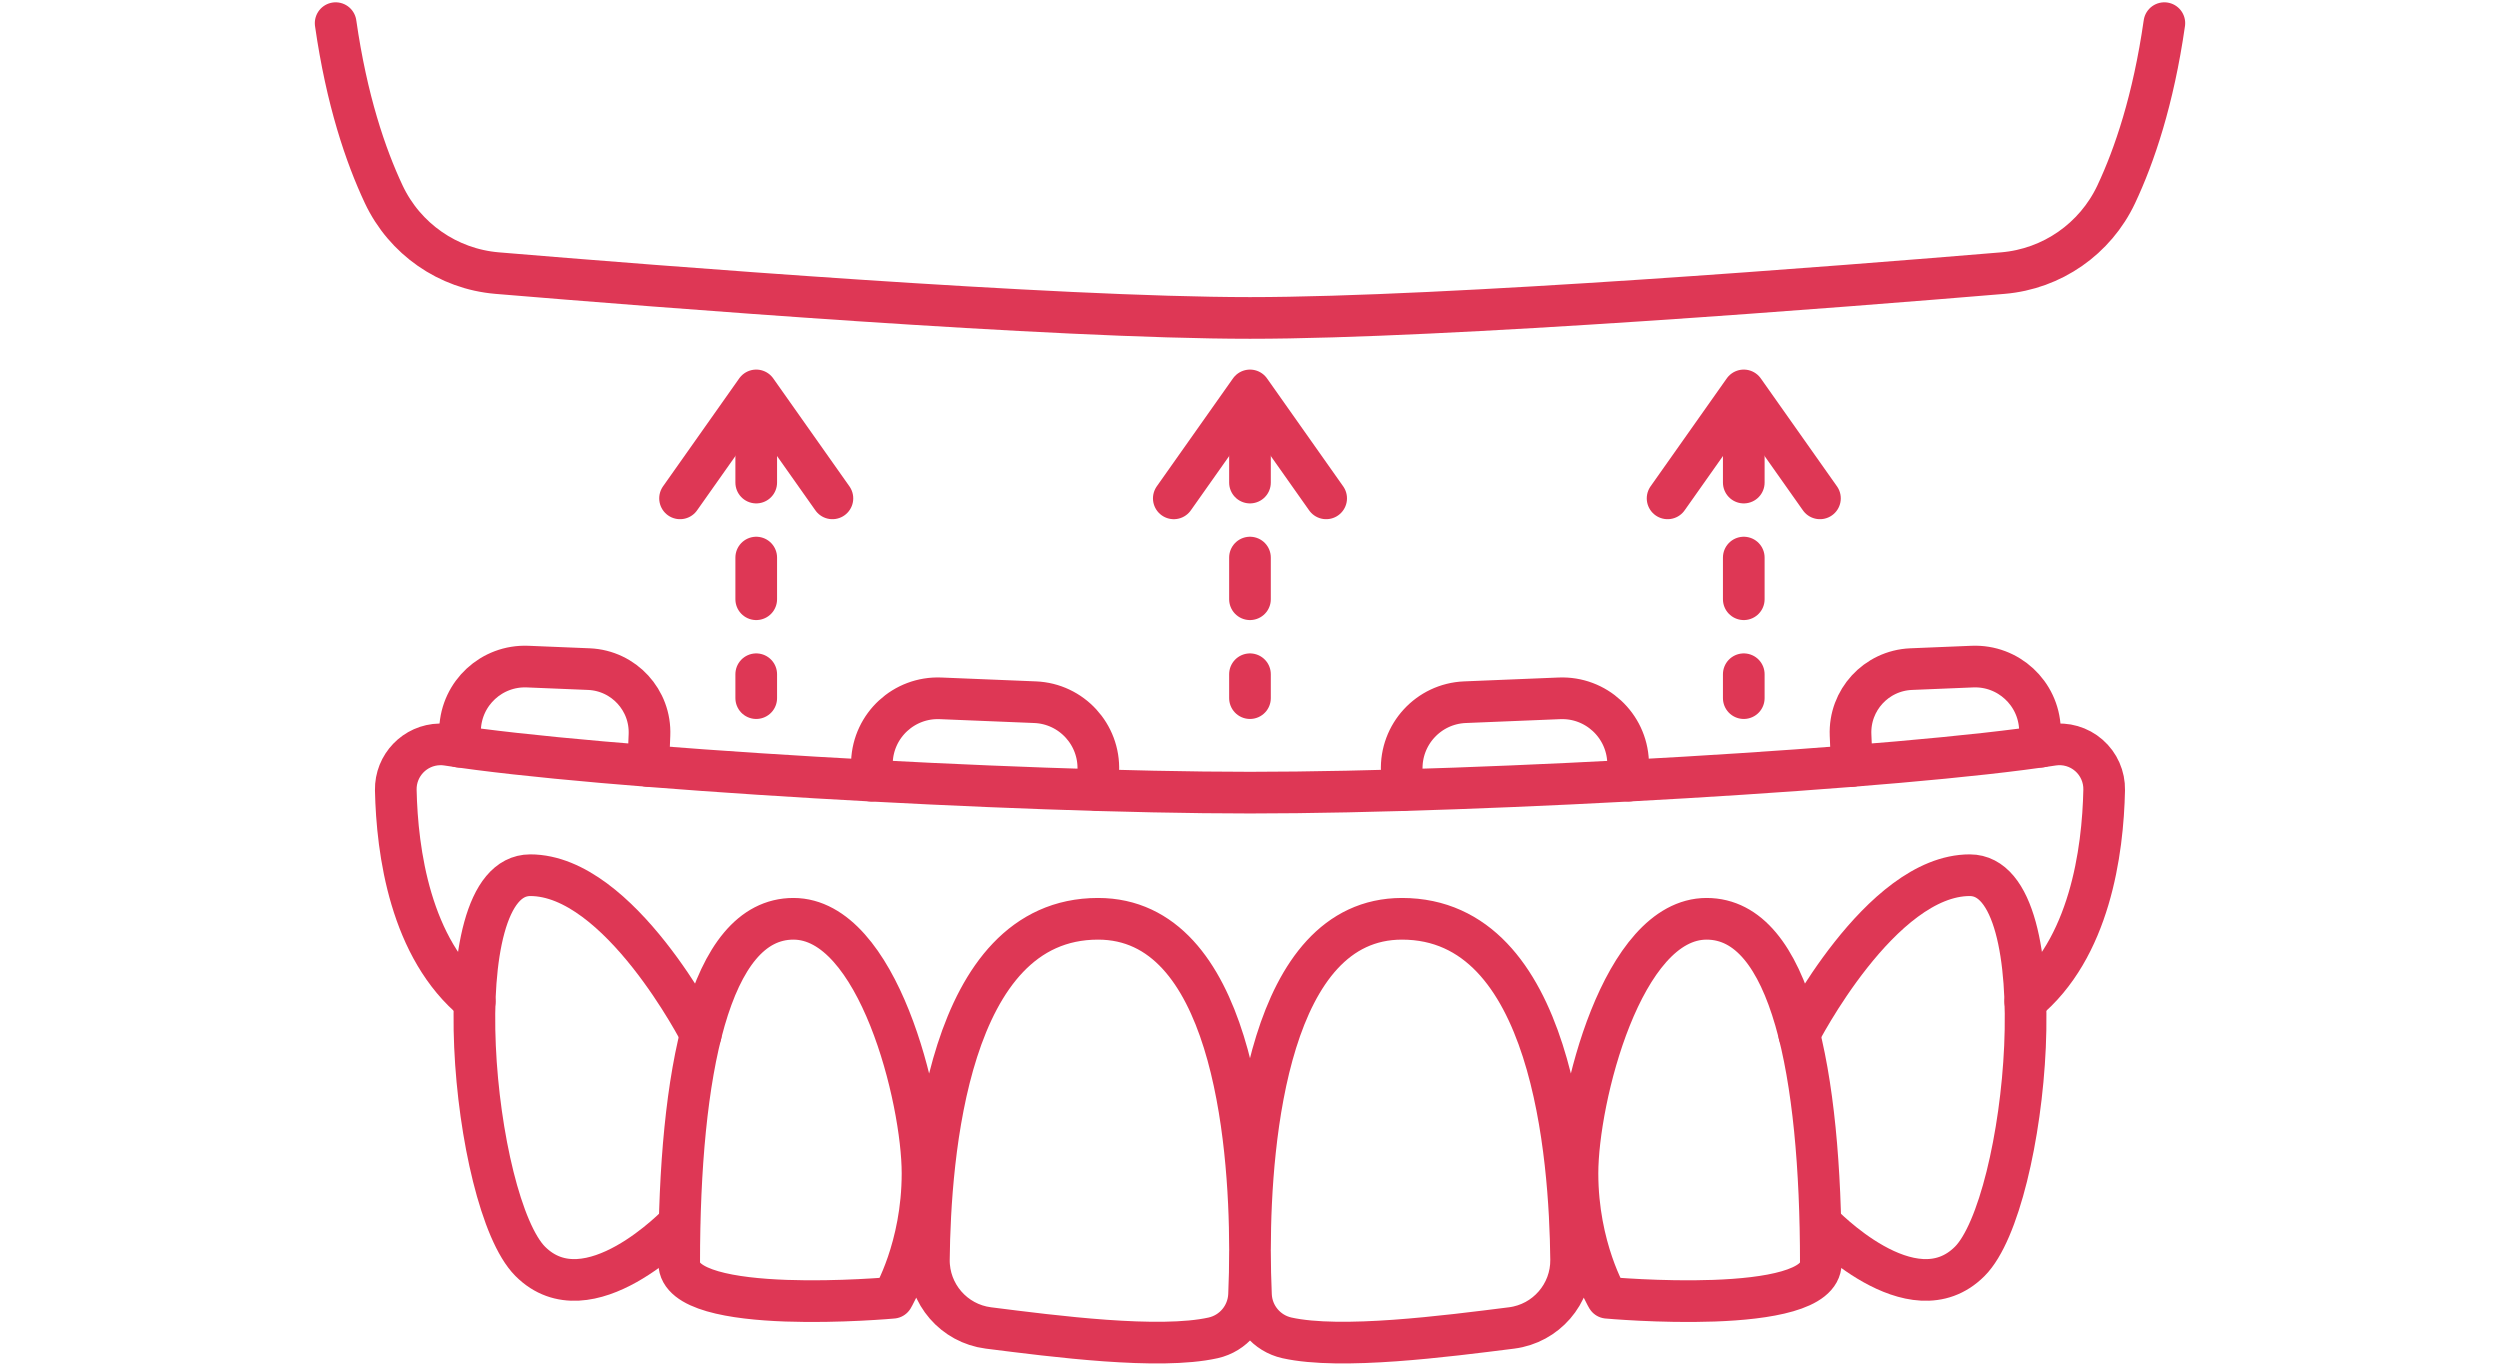 <?xml version="1.0" encoding="utf-8"?>
<!-- Generator: Adobe Illustrator 16.0.0, SVG Export Plug-In . SVG Version: 6.00 Build 0)  -->
<!DOCTYPE svg PUBLIC "-//W3C//DTD SVG 1.1//EN" "http://www.w3.org/Graphics/SVG/1.1/DTD/svg11.dtd">
<svg version="1.1" id="Layer_1" xmlns="http://www.w3.org/2000/svg" xmlns:xlink="http://www.w3.org/1999/xlink" x="0px" y="0px"
	 width="108px" height="59px" viewBox="0 0 108 59" enable-background="new 0 0 108 59" xml:space="preserve">
<g>
	<path fill="none" stroke="#DE3755" stroke-width="1.8" stroke-linecap="round" stroke-linejoin="round" d="M54,53.965
		c0.004-4.846,0.824-14.273,6.566-14.273c6.52,0,7.257,10.279,7.306,14.72c0.018,1.493-1.085,2.764-2.567,2.955
		c-2.857,0.36-7.371,0.948-9.709,0.429c-0.878-0.195-1.516-0.955-1.554-1.854c-0.028-0.633-0.042-1.266-0.043-1.899
		c0.001,0.634-0.012,1.267-0.04,1.899c-0.042,0.9-0.676,1.658-1.553,1.854c-2.34,0.52-6.854-0.068-9.711-0.429
		c-1.48-0.19-2.585-1.462-2.567-2.955c0.05-4.44,0.787-14.72,7.306-14.72C53.176,39.691,53.996,49.119,54,53.965L54,53.965z
		 M69.434,56.063c0,0-1.287-2.149-1.287-5.375s1.931-10.996,5.578-10.996c3.646,0,4.935,6.697,4.935,14.867
		C78.659,56.904,69.434,56.063,69.434,56.063z M38.566,56.063c0,0,1.287-2.149,1.287-5.375s-1.931-10.996-5.578-10.996
		c-3.646,0-4.934,6.697-4.934,14.867C29.342,56.904,38.566,56.063,38.566,56.063z"/>
	<path fill="none" stroke="#DE3755" stroke-width="1.8" stroke-linecap="round" stroke-linejoin="round" d="M77.725,44.686
		c0,0,3.508-6.877,7.369-6.877s2.502,14.174,0,16.681c-2.5,2.506-6.435-1.65-6.435-1.65 M30.275,44.686c0,0-3.508-6.877-7.369-6.877
		s-2.501,14.174,0,16.681c2.5,2.506,6.436-1.65,6.436-1.65 M57.29,21.529L54,16.866l-3.292,4.663"/>
	
		<path fill="none" stroke="#DE3755" stroke-width="1.8" stroke-linecap="round" stroke-linejoin="round" stroke-dasharray="1.8,3.24" d="
		M53.999,19.047v11.112"/>
	<path fill="none" stroke="#DE3755" stroke-width="1.8" stroke-linecap="round" stroke-linejoin="round" d="M78.622,21.529
		l-3.291-4.663l-3.291,4.663 M29.378,21.529l3.291-4.663l3.291,4.663"/>
	
		<path fill="none" stroke="#DE3755" stroke-width="1.8" stroke-linecap="round" stroke-linejoin="round" stroke-dasharray="1.8,3.24" d="
		M75.331,19.047v11.112 M32.669,19.047v11.112"/>
	<path fill="none" stroke="#DE3755" stroke-width="1.8" stroke-linecap="round" stroke-linejoin="round" d="M20.508,43.266
		c-2.786-2.279-3.354-6.474-3.41-9.136c-0.02-1.069,0.831-1.952,1.9-1.973c0.11-0.003,0.22,0.005,0.33,0.022
		c6.431,1.006,24.37,2.063,34.671,2.063c10.304,0,28.242-1.058,34.674-2.063c0.563-0.088,1.138,0.078,1.567,0.454
		c0.43,0.375,0.673,0.925,0.66,1.496c-0.055,2.662-0.623,6.856-3.408,9.136 M14.5,1c0.475,3.32,1.293,5.725,2.077,7.393
		c0.907,1.928,2.773,3.226,4.897,3.405C28.266,12.366,45.52,13.735,54,13.735c8.482,0,25.734-1.37,32.525-1.937
		c2.124-0.179,3.99-1.477,4.897-3.405C92.207,6.725,93.025,4.319,93.5,1"/>
	<path fill="none" stroke="#DE3755" stroke-width="1.8" stroke-linecap="round" stroke-linejoin="round" d="M70.365,33.723
		l-0.032-0.82c-0.063-1.574-1.39-2.799-2.962-2.735c-0.002,0-0.002,0-0.003,0l-4.087,0.167c-1.57,0.067-2.789,1.394-2.725,2.964
		l0.035,0.835 M37.635,33.723l0.032-0.82c0.063-1.574,1.39-2.799,2.962-2.735c0.002,0,0.002,0,0.003,0l4.087,0.167
		c1.57,0.066,2.791,1.393,2.727,2.964l-0.037,0.835 M88.159,32.255l-0.033-0.766c-0.062-1.549-1.367-2.754-2.915-2.692
		c-0.001,0-0.002,0-0.002,0l-2.652,0.109c-1.508,0.066-2.677,1.34-2.613,2.848l0.055,1.337 M19.842,32.255l0.033-0.766
		c0.062-1.549,1.367-2.754,2.916-2.692c0,0,0.001,0,0.001,0l2.652,0.109c1.507,0.066,2.677,1.34,2.613,2.848l-0.054,1.337"/>
</g>
</svg>

